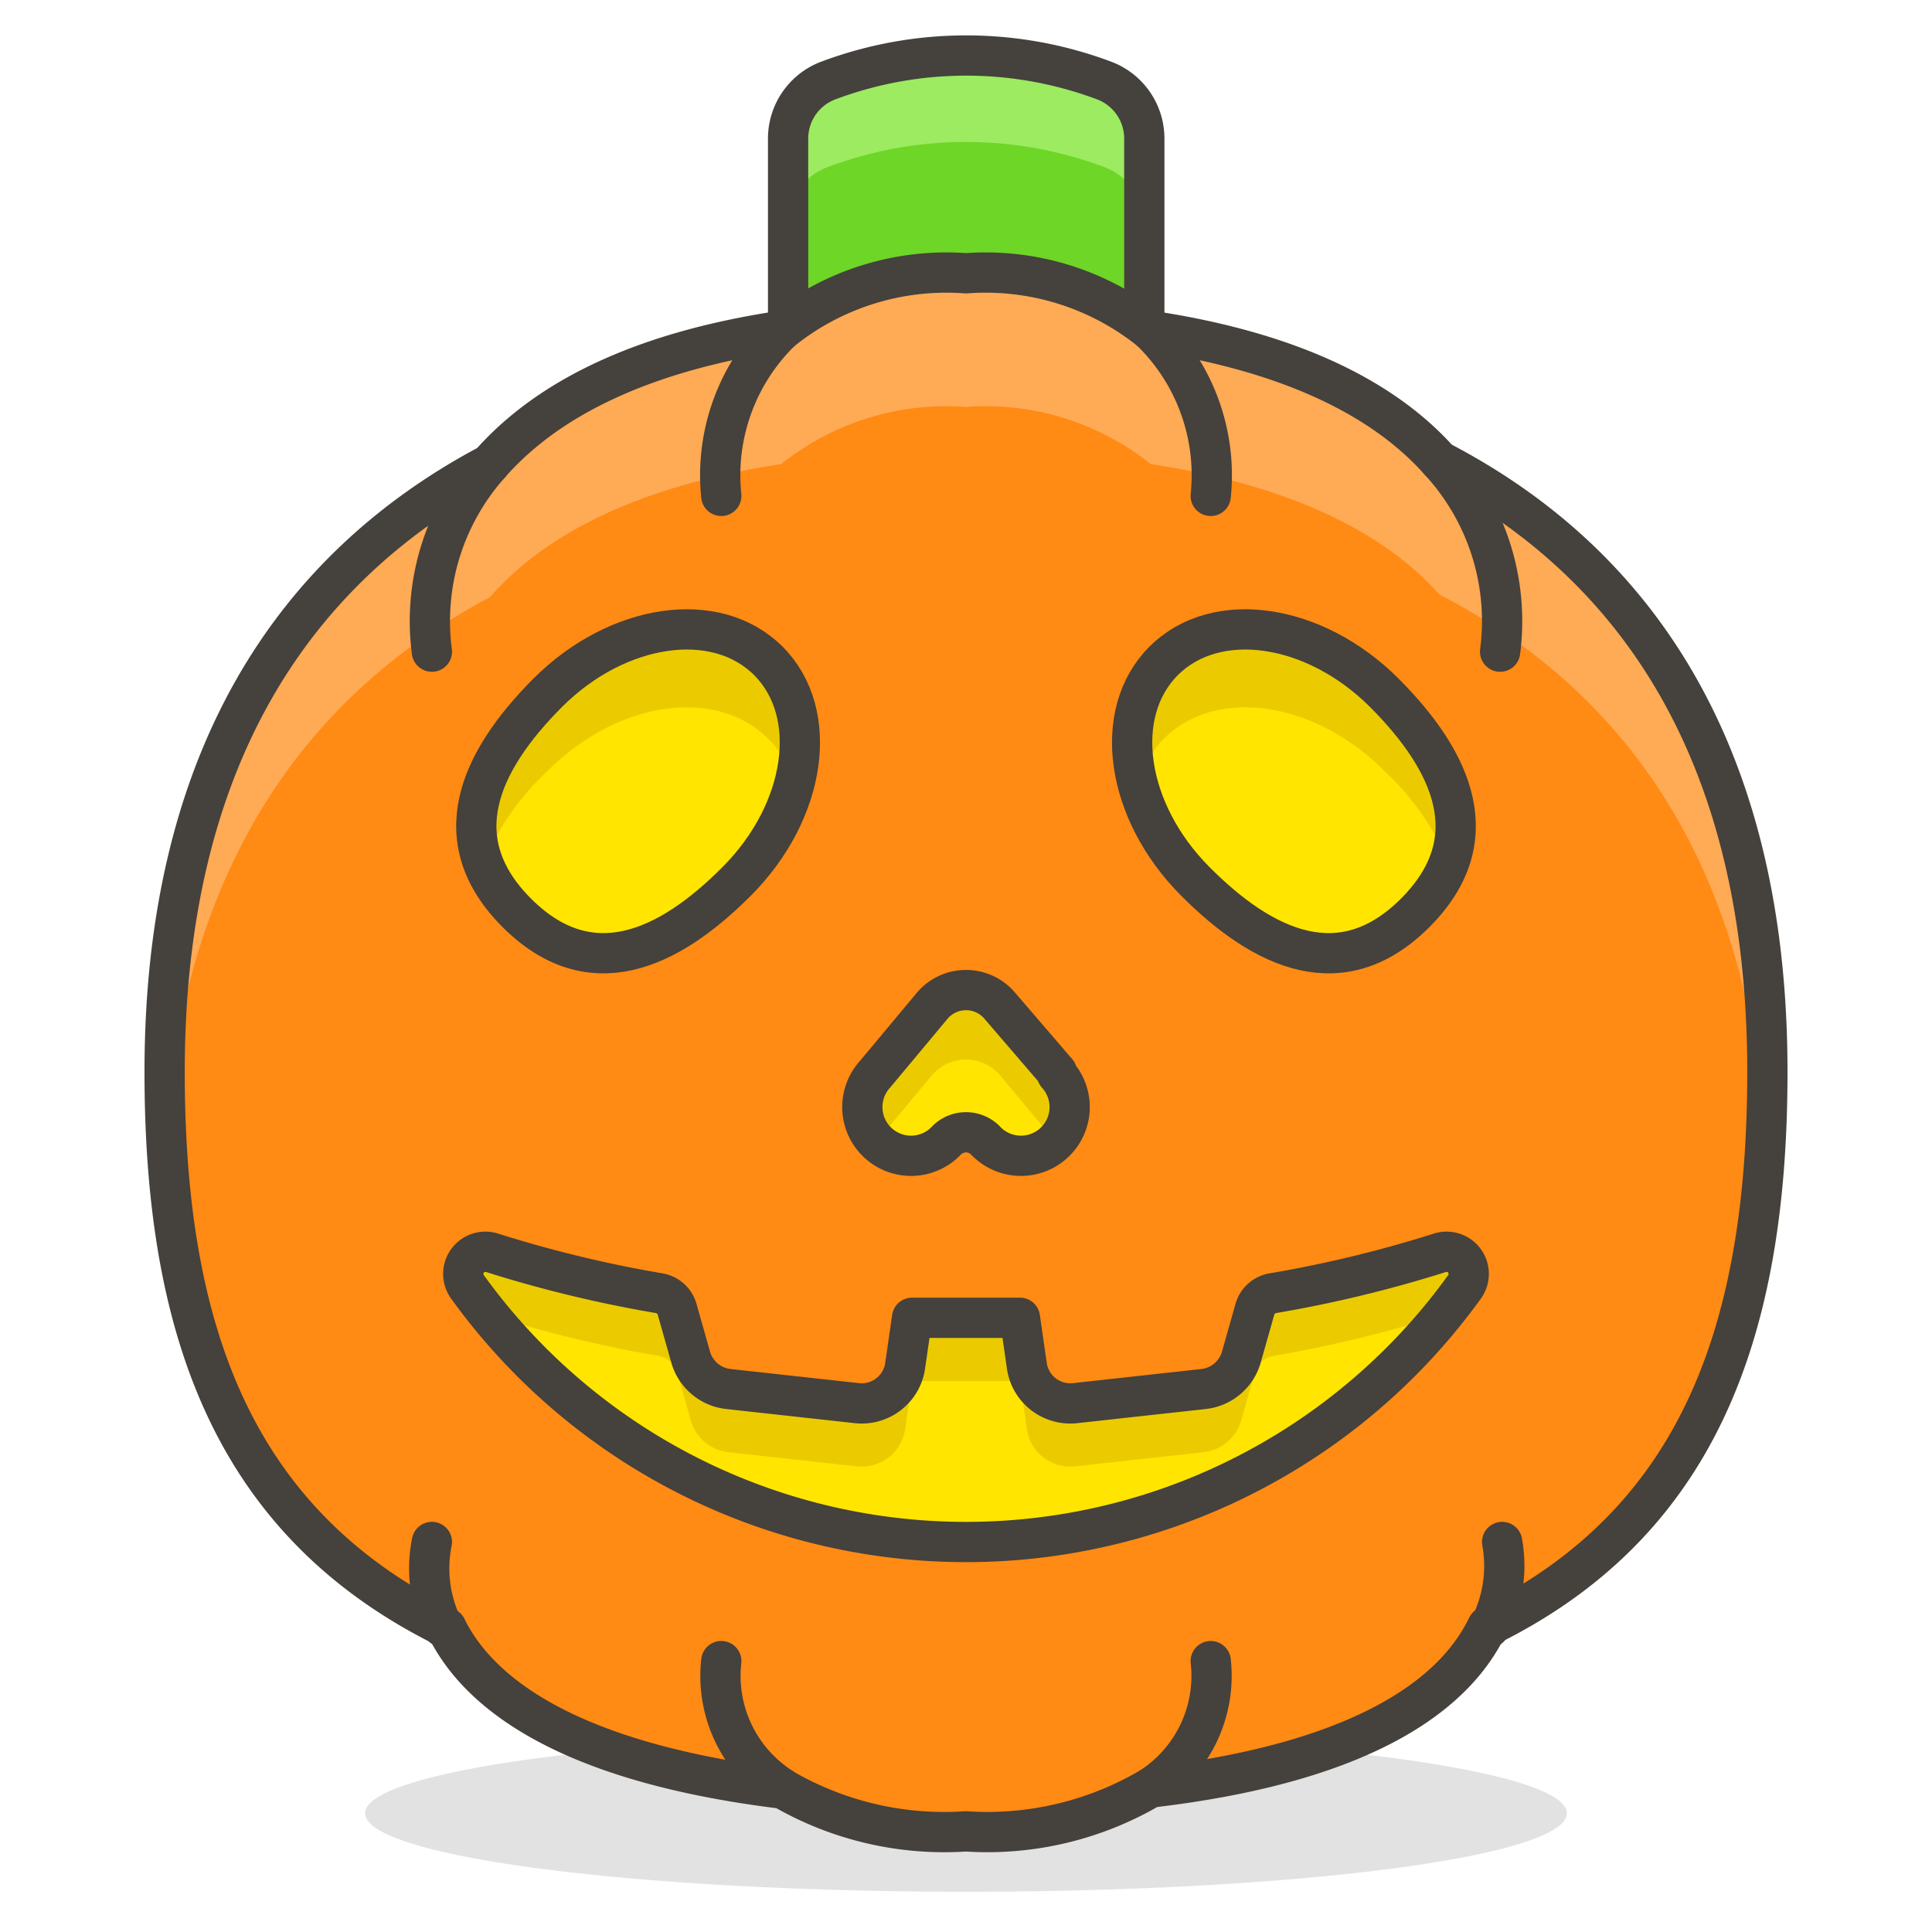 <svg viewBox="0 0 48 48" xmlns="http://www.w3.org/2000/svg"><path d="M27.43,2a1.54,1.54,0,0,1,1,1.44v10H19.58v-10a1.54,1.54,0,0,1,1-1.44A9.76,9.76,0,0,1,27.43,2Z" fill="#6dd627"></path><path d="M27.43,2a9.76,9.76,0,0,0-6.86,0,1.54,1.54,0,0,0-1,1.44V5.58a1.52,1.52,0,0,1,1-1.43,9.76,9.76,0,0,1,6.86,0,1.52,1.52,0,0,1,1,1.43V3.43A1.54,1.54,0,0,0,27.43,2Z" fill="#9ceb60"></path><path d="M9.070 45.050 A14.93 1.95 0 1 0 38.930 45.050 A14.93 1.95 0 1 0 9.070 45.050 Z" fill="#45413c" opacity=".15"></path><path d="M27.43,2a1.54,1.54,0,0,1,1,1.44v10H19.58v-10a1.54,1.54,0,0,1,1-1.44A9.76,9.76,0,0,1,27.43,2Z" fill="none" stroke="#45413c" stroke-linecap="round" stroke-linejoin="round"></path><path d="M43.91,26.63c0-7.87-3.22-12.62-8.15-15.18-1.23-1.38-3.39-2.66-7.17-3.23A6.53,6.53,0,0,0,24,6.79a6.53,6.53,0,0,0-4.59,1.43c-3.85.58-6,1.9-7.24,3.31-4.89,2.59-8.08,7.35-8.08,15.1,0,6.53,1.77,11.23,7,13.81.73,1.49,2.78,3.32,8.36,4A8,8,0,0,0,24,45.5a8,8,0,0,0,4.59-1.09c5.58-.65,7.63-2.48,8.36-4C42.14,37.86,43.91,33.16,43.91,26.63Z" fill="#ff8a14"></path><path d="M12.17,14.84c1.22-1.4,3.39-2.72,7.24-3.31A6.58,6.58,0,0,1,24,10.11a6.58,6.58,0,0,1,4.59,1.42c3.78.58,5.94,1.86,7.17,3.24,4.59,2.38,7.69,6.66,8.1,13.58,0-.56,0-1.13,0-1.72,0-7.87-3.22-12.62-8.15-15.18-1.23-1.38-3.39-2.66-7.17-3.23A6.53,6.53,0,0,0,24,6.79a6.53,6.53,0,0,0-4.59,1.43c-3.85.58-6,1.9-7.24,3.31-4.89,2.59-8.08,7.35-8.08,15.1,0,.6,0,1.17,0,1.73C4.55,21.54,7.62,17.25,12.17,14.84Z" fill="#ffaa54"></path><path d="M43.91,26.63c0-7.87-3.22-12.62-8.15-15.18-1.23-1.38-3.39-2.66-7.17-3.23A6.53,6.53,0,0,0,24,6.79a6.53,6.53,0,0,0-4.59,1.43c-3.85.58-6,1.9-7.24,3.31-4.89,2.59-8.08,7.35-8.08,15.1,0,6.53,1.77,11.23,7,13.81.73,1.49,2.78,3.32,8.36,4A8,8,0,0,0,24,45.5a8,8,0,0,0,4.59-1.09c5.58-.65,7.63-2.48,8.36-4C42.14,37.86,43.91,33.16,43.91,26.63Z" fill="none" stroke="#45413c" stroke-linecap="round" stroke-linejoin="round"></path><path d="M26.26,26.64,24.85,25a1.1,1.1,0,0,0-1.7,0l-1.41,1.69a1.21,1.21,0,0,0,1.79,1.63.68.68,0,0,1,.94,0,1.21,1.21,0,0,0,1.79-1.63Z" fill="#ffe500"></path><path d="M21.84,28.29l1.31-1.57a1.11,1.11,0,0,1,1.7,0l1.31,1.57a1.43,1.43,0,0,0,.25-.33,1.2,1.2,0,0,0-.15-1.32L24.85,25a1.11,1.11,0,0,0-1.7,0l-1.41,1.69A1.2,1.2,0,0,0,21.59,28,1.43,1.43,0,0,0,21.84,28.29Z" fill="#ebcb00"></path><path d="M26.26,26.64,24.85,25a1.1,1.1,0,0,0-1.7,0l-1.41,1.69a1.21,1.21,0,0,0,1.79,1.63.68.68,0,0,1,.94,0,1.21,1.21,0,0,0,1.79-1.63Z" fill="none" stroke="#45413c" stroke-linecap="round" stroke-linejoin="round"></path><path d="M34.38,17.2c1.73,1.73,2.59,3.67.78,5.48s-3.75.94-5.47-.79-2.08-4.17-.78-5.47S32.65,15.48,34.38,17.2Z" fill="#ffe500"></path><path d="M13.62,17.2c-1.73,1.73-2.59,3.67-.78,5.48s3.75.94,5.47-.79,2.08-4.17.78-5.47S15.35,15.48,13.62,17.2Z" fill="#ffe500"></path><path d="M28.91,18.36c1.29-1.3,3.74-.95,5.47.78A6.55,6.55,0,0,1,36,21.47c.56-1.45-.24-2.92-1.59-4.27-1.73-1.72-4.18-2.08-5.47-.78a3.1,3.1,0,0,0-.64,3A2.47,2.47,0,0,1,28.91,18.36Z" fill="#ebcb00"></path><path d="M13.62,19.14c1.73-1.73,4.18-2.08,5.47-.78a2.47,2.47,0,0,1,.64,1.09,3.1,3.1,0,0,0-.64-3c-1.29-1.3-3.74-.94-5.47.78C12.27,18.55,11.47,20,12,21.47A6.55,6.55,0,0,1,13.62,19.14Z" fill="#ebcb00"></path><path d="M34.38,17.2c1.73,1.73,2.59,3.67.78,5.48s-3.75.94-5.47-.79-2.08-4.17-.78-5.47S32.65,15.48,34.38,17.2Z" fill="none" stroke="#45413c" stroke-linecap="round" stroke-linejoin="round"></path><path d="M13.62,17.2c-1.73,1.73-2.59,3.67-.78,5.48s3.75.94,5.47-.79,2.08-4.17.78-5.47S15.35,15.48,13.62,17.2Z" fill="none" stroke="#45413c" stroke-linecap="round" stroke-linejoin="round"></path><path d="M28.59,8.22a5,5,0,0,1,1.49,4.1" fill="none" stroke="#45413c" stroke-linecap="round" stroke-linejoin="round"></path><path d="M37.27,16.19a5.86,5.86,0,0,0-1.51-4.74" fill="none" stroke="#45413c" stroke-linecap="round" stroke-linejoin="round"></path><path d="M12.18,11.52a5.85,5.85,0,0,0-1.45,4.67" fill="none" stroke="#45413c" stroke-linecap="round" stroke-linejoin="round"></path><path d="M17.92,12.32a5,5,0,0,1,1.49-4.1" fill="none" stroke="#45413c" stroke-linecap="round" stroke-linejoin="round"></path><path d="M37,40.44a3.33,3.33,0,0,0,.32-2.13" fill="none" stroke="#45413c" stroke-linecap="round" stroke-linejoin="round"></path><path d="M30.08,41.27a3.3,3.3,0,0,1-1.49,3.14" fill="none" stroke="#45413c" stroke-linecap="round" stroke-linejoin="round"></path><path d="M19.41,44.41a3.3,3.3,0,0,1-1.49-3.14" fill="none" stroke="#45413c" stroke-linecap="round" stroke-linejoin="round"></path><path d="M10.73,38.31A3.3,3.3,0,0,0,11,40.42" fill="none" stroke="#45413c" stroke-linecap="round" stroke-linejoin="round"></path><path d="M35.76,31.13a30.94,30.94,0,0,1-4.14,1,.56.56,0,0,0-.44.39l-.34,1.2a1.1,1.1,0,0,1-.94.79l-3.18.35a1.09,1.09,0,0,1-1.21-.94l-.17-1.18c-.44,0-.88,0-1.34,0s-.9,0-1.34,0l-.17,1.18a1.09,1.09,0,0,1-1.21.94l-3.18-.35a1.1,1.1,0,0,1-.94-.79l-.34-1.2a.56.56,0,0,0-.44-.39,30.94,30.94,0,0,1-4.14-1,.55.55,0,0,0-.62.85,15.27,15.27,0,0,0,24.76,0A.55.55,0,0,0,35.76,31.13Z" fill="#ffe500"></path><path d="M12.17,32.69h.07a31.21,31.21,0,0,0,4.14,1,.58.58,0,0,1,.44.4l.34,1.19a1.1,1.1,0,0,0,.94.8l3.18.35a1.09,1.09,0,0,0,1.21-.94l.17-1.18c.44,0,.88,0,1.34,0s.9,0,1.34,0l.17,1.18a1.09,1.09,0,0,0,1.21.94l3.18-.35a1.1,1.1,0,0,0,.94-.8l.34-1.19a.58.58,0,0,1,.44-.4,31.21,31.21,0,0,0,4.14-1h.07c.2-.25.39-.49.55-.71a.55.55,0,0,0-.62-.85,30.94,30.94,0,0,1-4.14,1,.56.56,0,0,0-.44.39l-.34,1.2a1.1,1.1,0,0,1-.94.79l-3.18.35a1.09,1.09,0,0,1-1.21-.94l-.17-1.18c-.44,0-.88,0-1.34,0s-.9,0-1.34,0l-.17,1.18a1.09,1.09,0,0,1-1.21.94l-3.18-.35a1.1,1.1,0,0,1-.94-.79l-.34-1.2a.56.56,0,0,0-.44-.39,30.94,30.94,0,0,1-4.14-1,.55.55,0,0,0-.62.85C11.78,32.2,12,32.44,12.17,32.69Z" fill="#ebcb00"></path><path d="M35.76,31.13a30.94,30.94,0,0,1-4.14,1,.56.56,0,0,0-.44.39l-.34,1.2a1.1,1.1,0,0,1-.94.79l-3.18.35a1.09,1.09,0,0,1-1.21-.94l-.17-1.18c-.44,0-.88,0-1.34,0s-.9,0-1.34,0l-.17,1.18a1.09,1.09,0,0,1-1.21.94l-3.18-.35a1.1,1.1,0,0,1-.94-.79l-.34-1.2a.56.56,0,0,0-.44-.39,30.94,30.94,0,0,1-4.14-1,.55.55,0,0,0-.62.85,15.27,15.27,0,0,0,24.76,0A.55.55,0,0,0,35.76,31.13Z" fill="none" stroke="#45413c" stroke-linecap="round" stroke-linejoin="round"></path></svg>